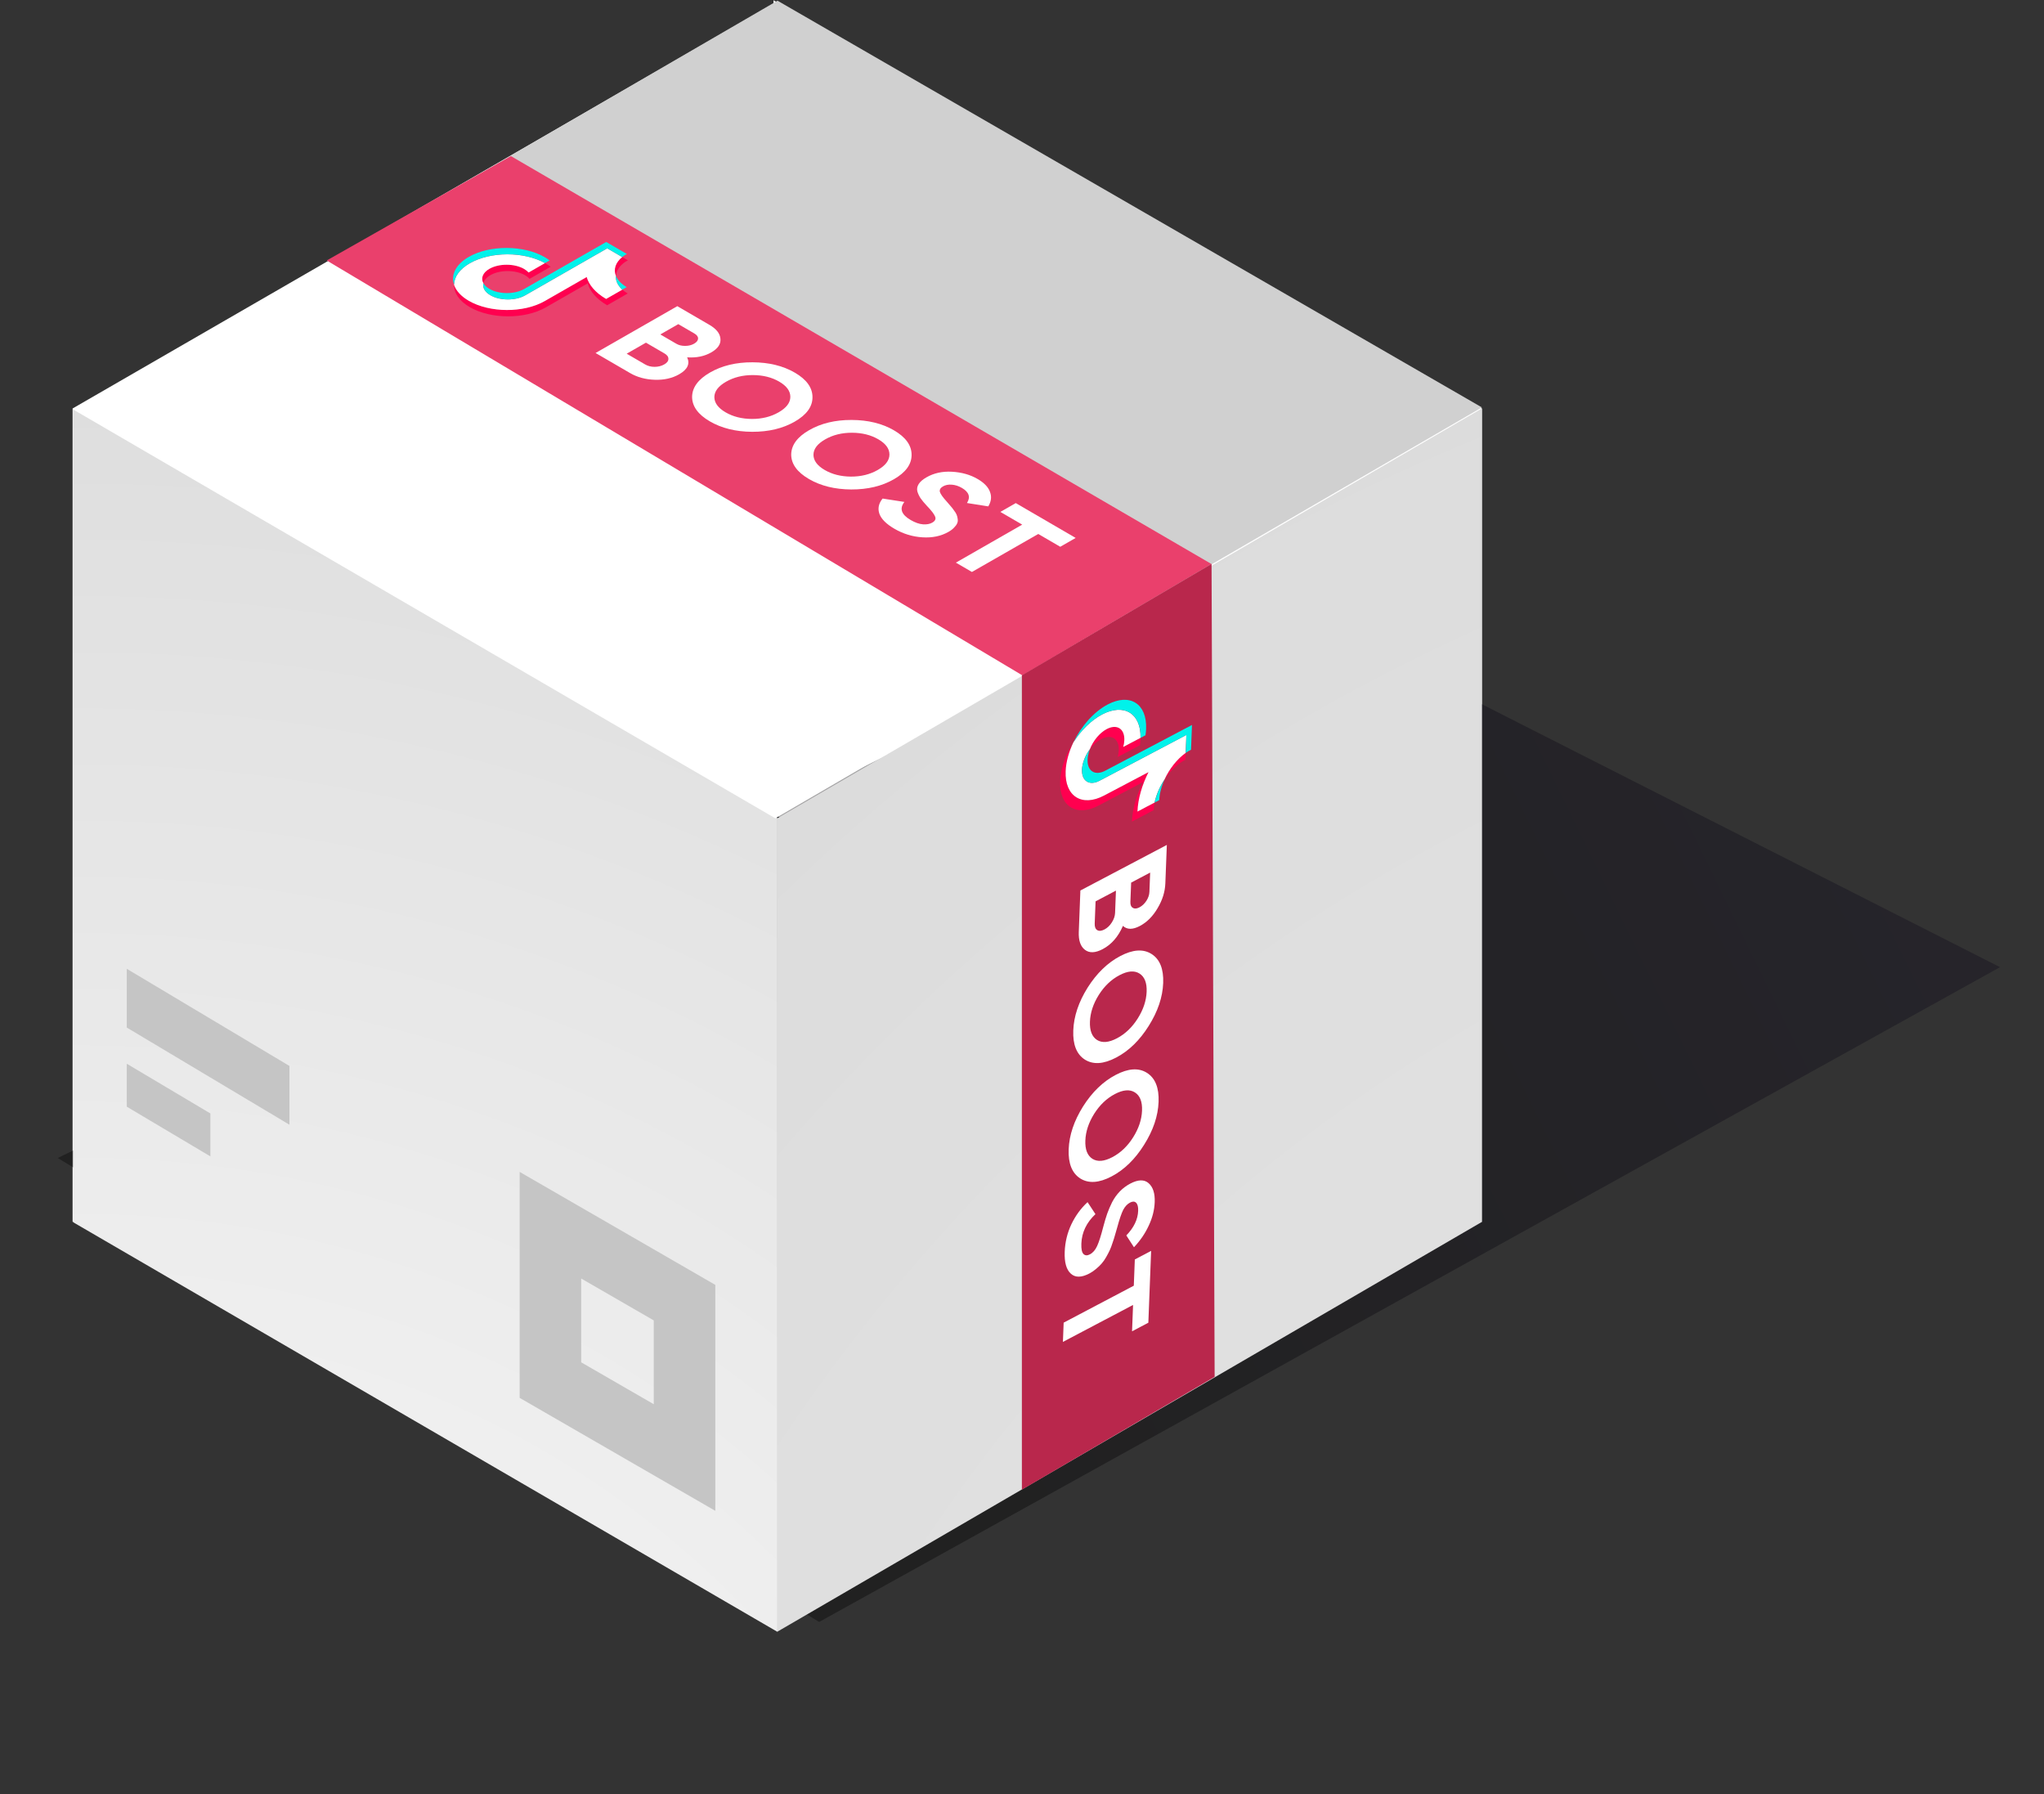 <svg width="466" height="409" viewBox="0 0 466 409" fill="none" xmlns="http://www.w3.org/2000/svg">
<rect x="0" y="0" width="466" height="409" fill="#333333" stroke="none"/>
<path d="M176.352 0.051L337.852 93.125V278.557L176.352 185.483L176.352 0.051Z" fill="white"/>
<path d="M16.551 93.116L177.14 0.4L177.14 185.832L16.551 278.548L16.551 93.116Z" fill="white"/>
<path d="M257.913 139.283L97.324 46.567L177.259 0.156L337.847 92.872L257.913 139.283Z" fill="#D0D0D0"/>
<path opacity="0.36" d="M13.17 263.973L283.255 132.846L455.972 220.475L186.757 369.739L13.17 263.973Z" fill="url(#paint0_linear_1024_17107)"/>
<path d="M16.668 93.184L177.257 186.503V372.004L16.668 278.616L16.668 93.184Z" fill="url(#paint1_radial_1024_17107)"/>
<path fill-rule="evenodd" clip-rule="evenodd" d="M163.081 292.903L118.473 267.148L118.473 318.657L163.081 344.412L163.081 292.903ZM149.051 301.003L132.503 291.449L132.503 310.557L149.051 320.111L149.051 301.003Z" fill="#C5C5C5"/>
<path d="M28.906 220.85L65.993 242.998V256.391L28.906 234.242V220.85Z" fill="#C5C5C5"/>
<path d="M28.906 242.492L47.965 253.824V263.611L28.906 252.279V242.492Z" fill="#C5C5C5"/>
<path d="M177.254 186.509L337.843 93.121V278.553L177.254 371.942L177.254 186.509Z" fill="url(#paint2_radial_1024_17107)"/>
<path d="M176.766 186.545L16.664 93.335L97.319 46.562L257.908 139.279L176.766 186.545Z" fill="white"/>
<path d="M233.073 153.949L74.484 59.379L116.476 35.582L276.182 128.567L233.073 153.949Z" fill="#EA406C"/>
<path d="M133.987 64.596C134.509 66.42 135.987 68.175 138.421 69.59L143.109 66.904C142.649 66.636 142.238 66.341 141.883 66.025L138.192 68.139C135.759 66.724 134.281 64.969 133.758 63.145L124.19 68.627C119.403 71.369 111.648 71.337 106.869 68.557C105.086 67.52 103.968 66.246 103.517 64.915C103.479 66.751 104.673 68.597 107.097 70.008C111.877 72.788 119.632 72.82 124.419 70.078L133.987 64.597L133.987 64.596ZM140.408 62.87C140.496 61.734 141.208 60.614 142.543 59.695L143.146 59.349L141.848 58.594C140.308 59.854 139.827 61.416 140.408 62.87ZM110.213 64.569C110.378 63.868 110.937 63.22 111.806 62.724C113.995 61.47 117.542 61.484 119.729 62.756C120.136 62.993 120.479 63.265 120.744 63.561L125.537 60.815C125.146 60.516 124.714 60.234 124.247 59.973L120.516 62.111C120.251 61.814 119.908 61.542 119.5 61.305C117.314 60.033 113.767 60.019 111.577 61.273C110.029 62.16 109.574 63.443 110.213 64.569Z" fill="#FF004F"/>
<path d="M133.756 63.152C134.279 64.977 135.757 66.731 138.19 68.146L141.881 66.032C140.812 65.076 140.321 63.969 140.405 62.877C139.825 61.423 140.306 59.861 141.846 58.601L138.435 56.617L119.707 67.345C117.516 68.591 113.979 68.575 111.797 67.305C110.512 66.558 109.983 65.541 110.211 64.576C109.572 63.45 110.026 62.167 111.574 61.281C113.764 60.026 117.311 60.04 119.497 61.312C119.916 61.556 120.255 61.828 120.513 62.118L124.244 59.98C119.452 57.304 111.833 57.309 107.108 60.016C104.749 61.367 103.551 63.139 103.515 64.922C103.966 66.253 105.083 67.527 106.867 68.564C111.646 71.345 119.401 71.376 124.187 68.634L133.756 63.153L133.756 63.152Z" fill="white"/>
<path d="M141.883 66.024L142.881 65.452C141.654 64.741 140.797 63.846 140.408 62.869C140.319 63.982 140.835 65.085 141.883 66.024ZM141.848 58.593C141.995 58.473 142.151 58.356 142.314 58.243L142.918 57.897L138.208 55.158L119.48 65.886C117.29 67.132 113.753 67.116 111.571 65.846C110.93 65.474 110.478 65.035 110.213 64.568C109.985 65.533 110.514 66.549 111.8 67.297C113.981 68.567 117.518 68.583 119.709 67.337L138.437 56.609L141.848 58.593ZM124.247 59.972L125.309 59.364C124.969 59.104 124.6 58.858 124.202 58.627C119.423 55.846 111.668 55.815 106.881 58.557C103.881 60.276 102.759 62.676 103.517 64.914C103.553 63.131 104.752 61.359 107.11 60.008C111.836 57.301 119.454 57.296 124.247 59.972Z" fill="#00F2EA"/>
<path d="M156.662 81.459C157.348 82.944 156.742 84.23 154.843 85.318C153.263 86.223 151.411 86.641 149.285 86.573C147.16 86.504 145.284 85.997 143.658 85.05L135.782 80.469L154.416 69.794L161.735 74.052C163.327 74.977 164.164 76.038 164.249 77.235C164.369 78.432 163.666 79.468 162.14 80.342C160.596 81.226 158.77 81.599 156.662 81.459ZM158.301 76.019L154.642 73.89L150.542 76.238L154.202 78.367C154.767 78.696 155.431 78.857 156.193 78.85C156.972 78.852 157.655 78.686 158.24 78.35C158.826 78.015 159.129 77.627 159.148 77.187C159.167 76.748 158.885 76.358 158.301 76.019ZM147.092 83.083C147.711 83.443 148.427 83.625 149.242 83.627C150.075 83.62 150.81 83.433 151.449 83.067C152.07 82.711 152.382 82.298 152.383 81.828C152.403 81.347 152.103 80.927 151.484 80.567L147.268 78.114L142.875 80.63L147.092 83.083Z" fill="white"/>
<path d="M171.471 98.434C167.733 98.411 164.521 97.618 161.834 96.055C159.147 94.492 157.798 92.631 157.787 90.474C157.812 88.316 159.182 86.459 161.898 84.904C164.613 83.348 167.831 82.577 171.55 82.589C175.306 82.602 178.527 83.39 181.214 84.953C183.901 86.516 185.241 88.382 185.234 90.55C185.244 92.708 183.892 94.564 181.177 96.12C178.461 97.675 175.226 98.447 171.471 98.434ZM162.862 90.537C162.875 91.856 163.731 93.009 165.428 93.996C167.125 94.984 169.116 95.486 171.401 95.504C173.704 95.512 175.742 95.007 177.517 93.991C179.292 92.974 180.181 91.801 180.186 90.472C180.19 89.142 179.344 87.984 177.647 86.997C175.95 86.009 173.95 85.512 171.647 85.504C169.344 85.496 167.305 86.001 165.531 87.017C163.756 88.034 162.866 89.207 162.862 90.537Z" fill="white"/>
<path d="M194.064 111.578C190.327 111.556 187.115 110.763 184.427 109.199C181.74 107.636 180.391 105.775 180.381 103.618C180.406 101.46 181.776 99.603 184.491 98.048C187.207 96.493 190.424 95.721 194.144 95.733C197.899 95.746 201.12 96.534 203.808 98.097C206.495 99.66 207.835 101.526 207.828 103.694C207.838 105.852 206.486 107.708 203.77 109.264C201.055 110.819 197.82 111.591 194.064 111.578ZM185.456 103.681C185.469 105 186.324 106.153 188.021 107.14C189.719 108.128 191.71 108.63 193.995 108.648C196.297 108.656 198.336 108.151 200.111 107.135C201.885 106.118 202.775 104.945 202.78 103.616C202.784 102.286 201.938 101.128 200.24 100.141C198.543 99.153 196.543 98.656 194.241 98.648C191.938 98.64 189.899 99.145 188.124 100.162C186.35 101.178 185.46 102.351 185.456 103.681Z" fill="white"/>
<path d="M203.908 120.532C202.069 119.463 200.931 118.329 200.492 117.131C200.071 115.923 200.314 114.763 201.221 113.651L206.187 114.42C205.013 115.929 205.487 117.301 207.608 118.535C208.633 119.132 209.571 119.462 210.421 119.526C211.271 119.591 211.98 119.46 212.548 119.135C213.205 118.758 213.419 118.299 213.19 117.756C212.98 117.203 212.336 116.368 211.259 115.25C210.677 114.624 210.218 114.07 209.883 113.588C209.566 113.117 209.319 112.595 209.144 112.021C209.004 111.448 209.104 110.891 209.442 110.35C209.78 109.81 210.376 109.295 211.227 108.807C212.913 107.841 214.846 107.418 217.024 107.538C219.238 107.658 221.184 108.206 222.864 109.183C224.367 110.058 225.311 111.037 225.697 112.123C226.119 113.208 225.991 114.312 225.314 115.435L220.454 114.667C221.309 113.32 220.923 112.173 219.297 111.227C218.536 110.785 217.758 110.537 216.961 110.483C216.2 110.429 215.544 110.56 214.994 110.875C214.408 111.211 214.167 111.624 214.272 112.115C214.412 112.606 214.959 113.375 215.912 114.421C216.3 114.852 216.582 115.18 216.759 115.406C216.97 115.632 217.217 115.949 217.499 116.359C217.817 116.77 218.019 117.103 218.107 117.359C218.213 117.625 218.291 117.947 218.343 118.326C218.395 118.704 218.349 119.036 218.207 119.322C218.082 119.618 217.851 119.935 217.513 120.271C217.211 120.607 216.793 120.928 216.261 121.233C214.539 122.219 212.545 122.637 210.278 122.486C208.029 122.346 205.906 121.694 203.908 120.532Z" fill="white"/>
<path d="M245.234 122.628L241.72 124.641L236.708 121.725L221.587 130.387L217.928 128.258L233.048 119.596L228.063 116.696L231.577 114.683L245.234 122.628Z" fill="white"/>
<path d="M232.973 153.942L276.216 128.547L276.919 313.864L232.973 339.588V153.942Z" fill="#B9274C"/>
<path d="M260.58 178.301C259.103 181.24 258.179 184.374 258.066 187.292L263.025 184.678C263.047 184.126 263.119 183.548 263.241 182.955L259.337 185.012C259.45 182.094 260.374 178.961 261.851 176.022L251.731 181.355C246.668 184.023 242.744 181.539 242.966 175.807C243.049 173.669 243.697 171.38 244.74 169.212C242.965 171.994 241.807 175.179 241.695 178.086C241.473 183.818 245.397 186.303 250.46 183.635L260.58 178.301L260.58 178.301ZM265.505 177.692C266.636 175.992 268.07 174.511 269.63 173.532L270.268 173.196L270.329 171.639C268.339 173.071 266.6 175.297 265.505 177.692ZM248.485 170.79C249.238 169.776 250.143 168.966 251.061 168.484C253.376 167.264 255.171 168.4 255.07 171.022C255.051 171.511 254.966 172.031 254.818 172.566L259.888 169.894C259.975 169.315 260.024 168.751 260.035 168.207L256.089 170.287C256.237 169.752 256.322 169.231 256.341 168.743C256.442 166.121 254.647 164.985 252.331 166.205C250.694 167.068 249.235 168.877 248.485 170.79Z" fill="#FF004F"/>
<path d="M261.839 176.017C260.361 178.956 259.437 182.089 259.324 185.007L263.228 182.95C263.597 181.16 264.405 179.322 265.492 177.687C266.587 175.292 268.326 173.066 270.316 171.634L270.474 167.543L250.666 177.982C248.357 179.189 246.569 178.053 246.671 175.436C246.73 173.895 247.432 172.183 248.472 170.785C249.222 168.872 250.681 167.063 252.318 166.2C254.634 164.98 256.429 166.115 256.328 168.738C256.308 169.24 256.22 169.761 256.076 170.282L260.022 168.202C260.137 162.625 256.248 160.238 251.251 162.872C248.756 164.187 246.45 166.506 244.727 169.208C243.684 171.375 243.036 173.664 242.953 175.802C242.731 181.534 246.655 184.018 251.718 181.35L261.839 176.017L261.839 176.017Z" fill="white"/>
<path d="M263.238 182.952L264.294 182.396C264.349 180.928 264.768 179.297 265.503 177.689C264.394 179.354 263.602 181.194 263.238 182.952ZM270.326 171.636C270.516 171.499 270.707 171.37 270.899 171.25L271.537 170.913L271.755 165.266L251.947 175.704C249.638 176.912 247.851 175.776 247.952 173.159C247.982 172.391 248.171 171.58 248.482 170.787C247.443 172.185 246.741 173.896 246.681 175.438C246.58 178.055 248.367 179.192 250.676 177.984L270.484 167.545L270.326 171.636ZM260.032 168.205L261.156 167.612C261.231 167.11 261.278 166.62 261.296 166.143C261.518 160.411 257.594 157.927 252.532 160.595C249.358 162.267 246.49 165.568 244.737 169.21C246.461 166.509 248.766 164.189 251.261 162.874C256.259 160.24 260.147 162.627 260.032 168.205Z" fill="#00F2EA"/>
<path d="M256.011 211.065C254.94 213.54 253.401 215.307 251.392 216.365C249.722 217.245 248.377 217.3 247.359 216.528C246.341 215.756 245.869 214.395 245.945 212.444L246.31 202.999L266.02 192.612L265.68 201.39C265.606 203.298 265.019 205.176 263.918 207.023C262.834 208.881 261.486 210.236 259.871 211.087C258.238 211.947 256.951 211.94 256.011 211.065ZM262.048 203.304L262.218 198.915L257.882 201.2L257.712 205.589C257.686 206.267 257.87 206.72 258.266 206.948C258.661 207.197 259.168 207.158 259.788 206.831C260.407 206.505 260.932 206.01 261.362 205.348C261.792 204.685 262.021 204.003 262.048 203.304ZM249.577 210.53C249.548 211.272 249.74 211.773 250.153 212.033C250.585 212.283 251.139 212.231 251.814 211.874C252.471 211.528 253.025 210.998 253.476 210.282C253.945 209.557 254.194 208.824 254.223 208.082L254.419 203.025L249.773 205.473L249.577 210.53Z" fill="white"/>
<path d="M247.329 241.544C245.445 240.335 244.565 238.12 244.69 234.897C244.815 231.674 245.906 228.42 247.964 225.134C250.04 221.859 252.514 219.465 255.386 217.952C258.258 216.438 260.636 216.275 262.521 217.463C264.423 218.662 265.312 220.872 265.188 224.095C265.063 227.318 263.962 230.577 261.886 233.873C259.828 237.159 257.363 239.559 254.491 241.072C251.619 242.586 249.232 242.743 247.329 241.544ZM250.491 226.824C249.236 228.835 248.57 230.858 248.491 232.894C248.412 234.929 248.947 236.319 250.095 237.065C251.262 237.8 252.784 237.673 254.661 236.683C256.538 235.694 258.113 234.189 259.387 232.168C260.66 230.147 261.336 228.119 261.415 226.083C261.494 224.048 260.95 222.663 259.783 221.927C258.616 221.192 257.094 221.319 255.217 222.309C253.34 223.298 251.765 224.803 250.491 226.824Z" fill="white"/>
<path d="M246.28 268.64C244.396 267.431 243.517 265.216 243.641 261.993C243.766 258.77 244.857 255.516 246.915 252.23C248.991 248.955 251.465 246.561 254.337 245.047C257.209 243.534 259.587 243.371 261.472 244.559C263.375 245.757 264.264 247.968 264.139 251.191C264.015 254.414 262.914 257.673 260.837 260.969C258.779 264.255 256.314 266.655 253.442 268.168C250.57 269.682 248.183 269.839 246.28 268.64ZM249.443 253.92C248.188 255.931 247.521 257.954 247.443 259.99C247.364 262.025 247.898 263.415 249.046 264.16C250.213 264.896 251.735 264.769 253.612 263.779C255.489 262.79 257.065 261.285 258.338 259.264C259.611 257.243 260.288 255.215 260.366 253.179C260.445 251.144 259.901 249.759 258.734 249.023C257.568 248.288 256.046 248.415 254.168 249.404C252.291 250.394 250.716 251.899 249.443 253.92Z" fill="white"/>
<path d="M242.737 285.355C242.823 283.15 243.326 281.068 244.248 279.107C245.188 277.137 246.421 275.449 247.947 274.043L249.744 276.772C247.702 278.699 246.632 280.935 246.534 283.48C246.486 284.709 246.648 285.506 247.02 285.871C247.392 286.236 247.879 286.26 248.479 285.943C249.174 285.577 249.722 284.946 250.125 284.048C250.546 283.141 251.017 281.667 251.537 279.628C251.838 278.493 252.134 277.506 252.424 276.668C252.713 275.851 253.087 274.979 253.546 274.052C254.022 273.136 254.606 272.32 255.295 271.603C255.985 270.887 256.78 270.291 257.681 269.816C259.465 268.876 260.854 268.84 261.851 269.706C262.865 270.584 263.333 272.03 263.255 274.045C263.185 275.847 262.73 277.634 261.889 279.406C261.066 281.19 259.945 282.83 258.527 284.325L256.783 281.63C258.507 279.849 259.407 277.983 259.482 276.033C259.517 275.121 259.357 274.499 259.003 274.167C258.666 273.846 258.206 273.839 257.624 274.146C257.005 274.472 256.487 275.025 256.071 275.806C255.672 276.597 255.216 277.938 254.701 279.83C254.487 280.607 254.317 281.195 254.192 281.594C254.084 282.003 253.906 282.565 253.658 283.277C253.427 284.001 253.212 284.571 253.012 284.988C252.811 285.426 252.543 285.941 252.208 286.533C251.872 287.126 251.531 287.617 251.185 288.007C250.838 288.418 250.418 288.827 249.924 289.232C249.448 289.649 248.929 290.006 248.366 290.303C246.545 291.262 245.129 291.271 244.117 290.33C243.105 289.409 242.645 287.751 242.737 285.355Z" fill="white"/>
<path d="M261.805 301.527L258.089 303.486L258.321 297.475L242.328 305.903L242.498 301.514L258.491 293.086L258.722 287.107L262.439 285.149L261.805 301.527Z" fill="white"/>
<defs>
<linearGradient id="paint0_linear_1024_17107" x1="629.164" y1="197.685" x2="245.311" y2="384.884" gradientUnits="userSpaceOnUse">
<stop stop-color="#160E2B"/>
<stop offset="1"/>
</linearGradient>
<radialGradient id="paint1_radial_1024_17107" cx="0" cy="0" r="1" gradientUnits="userSpaceOnUse" gradientTransform="translate(19.314 511.978) scale(668.477 674.698)">
<stop stop-color="white"/>
<stop offset="1" stop-color="#CACACA"/>
</radialGradient>
<radialGradient id="paint2_radial_1024_17107" cx="0" cy="0" r="1" gradientUnits="userSpaceOnUse" gradientTransform="translate(532.983 559.852) scale(736.138 714.875)">
<stop stop-color="#E9E9E9"/>
<stop offset="1" stop-color="#D7D7D7"/>
</radialGradient>
</defs>
</svg>

